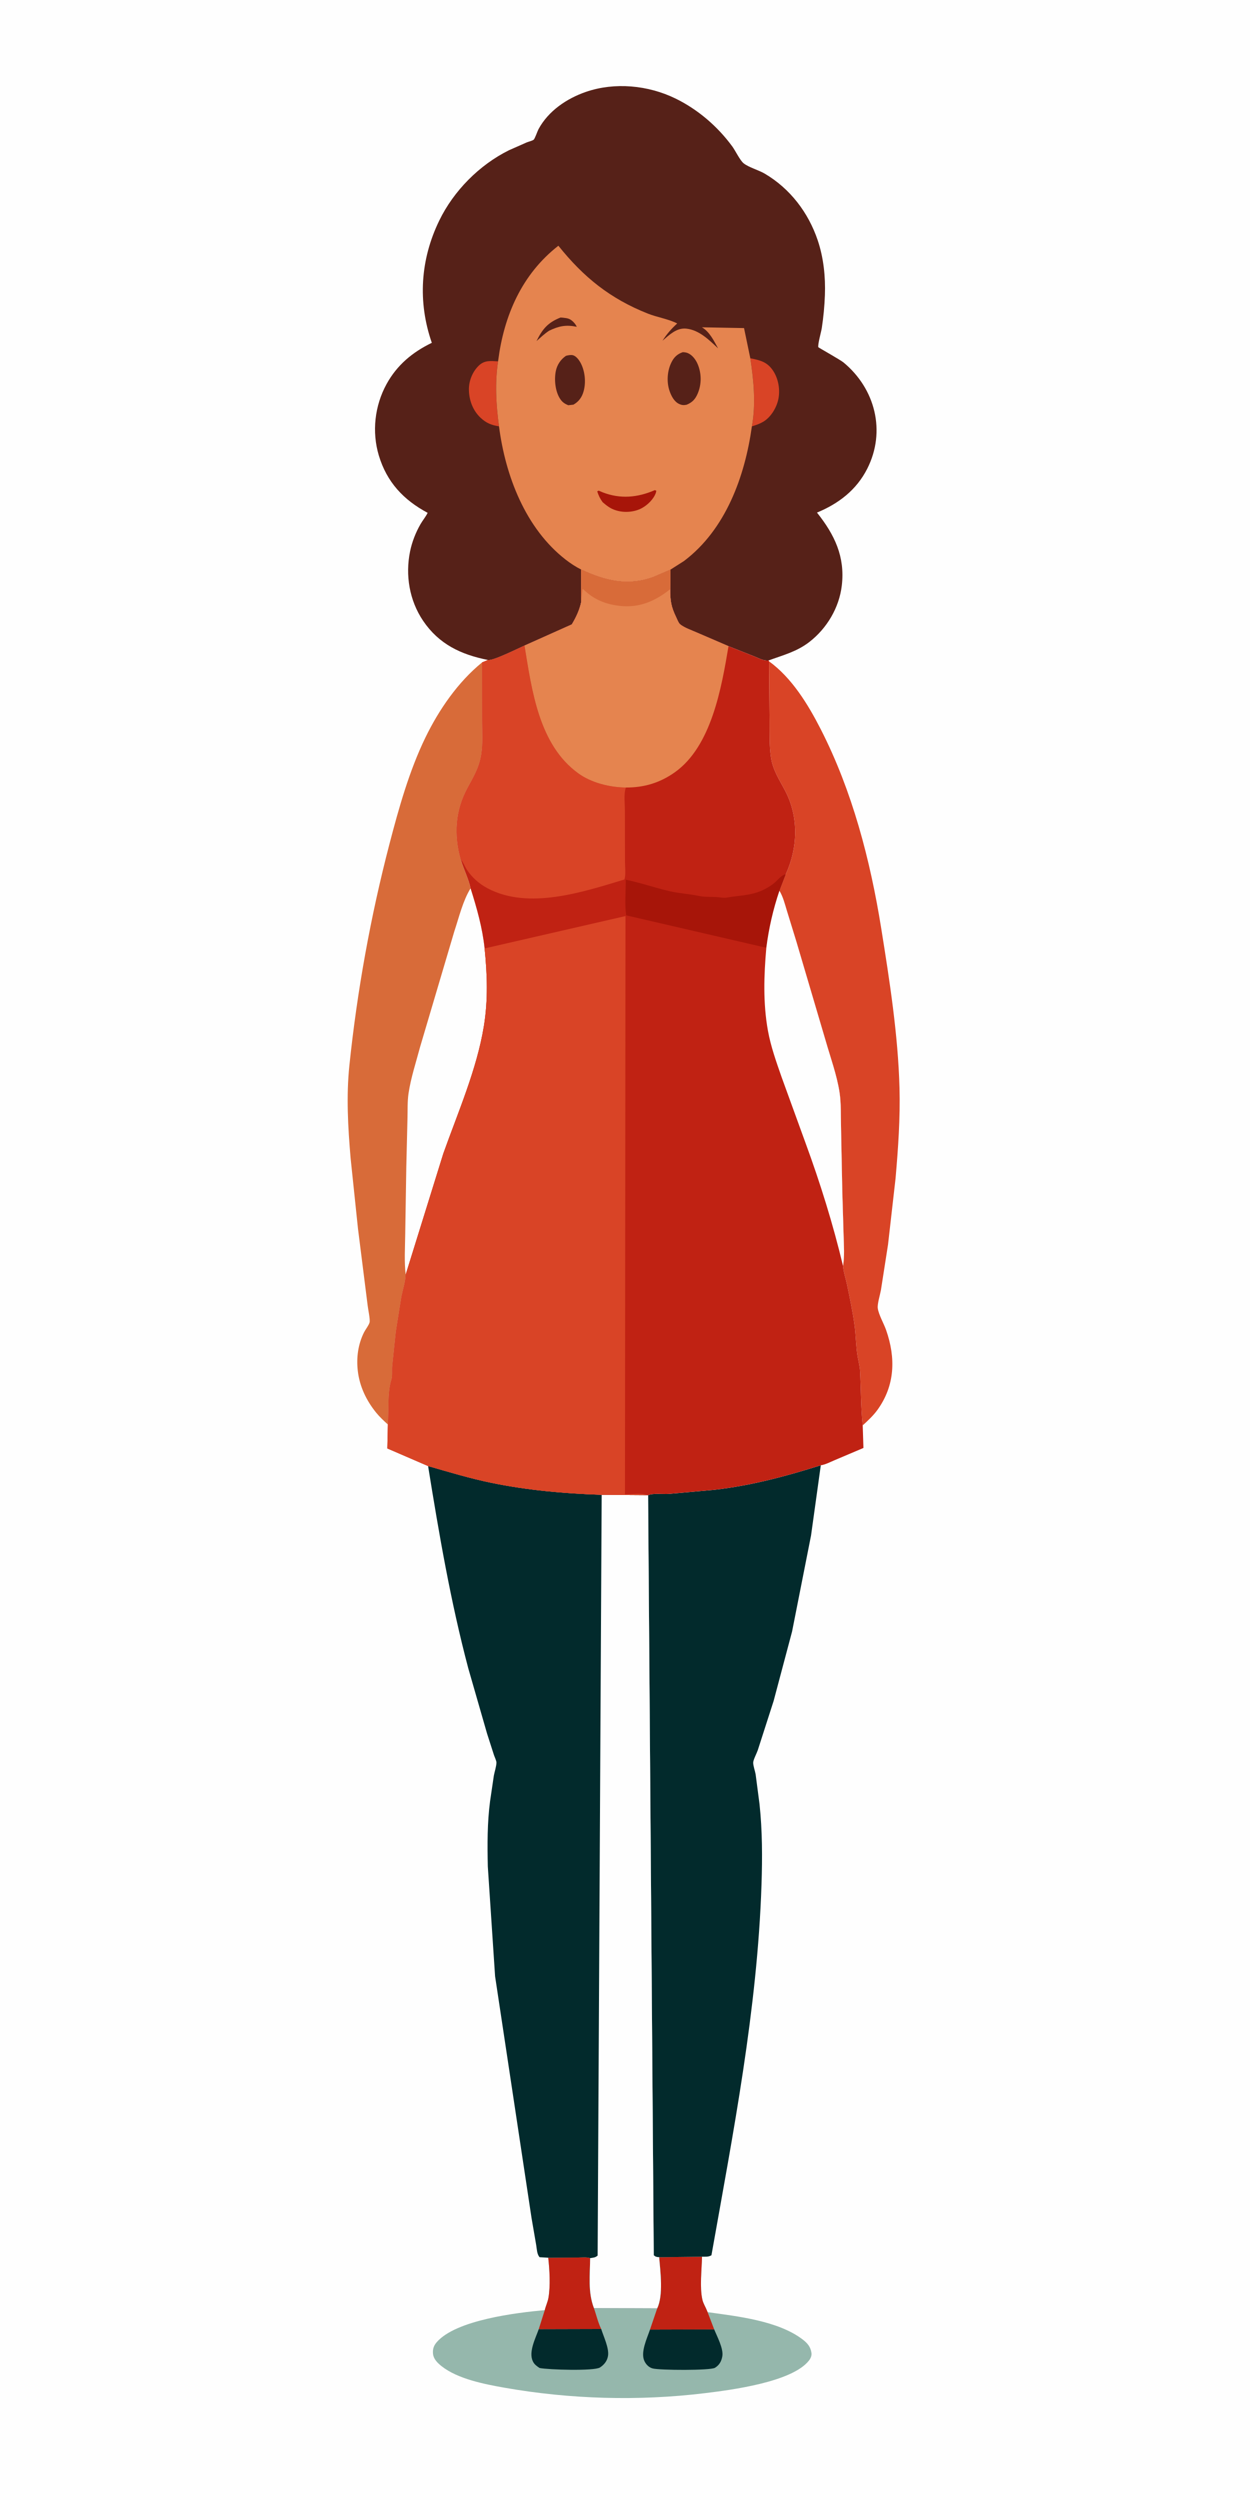 <svg version="1.1" xmlns="http://www.w3.org/2000/svg" style="display: block;" viewBox="0 0 1024 2048" width="1024" height="2048">
<path transform="translate(0,0)" fill="rgb(254,254,254)" d="M -0 -0 L 1024 0 L 1024 2048 L -0 2048 L -0 -0 z"/>
<path transform="translate(0,0)" fill="rgb(149,183,172)" d="M 539.982 1849.11 L 575.088 1848.69 C 574.887 1859.2 573.069 1873.86 575.405 1883.95 C 576.156 1887.19 578.045 1889.95 579.221 1893.03 L 579.667 1894.12 C 604.071 1897.51 637.369 1901.12 657.5 1916.47 C 661.45 1919.49 664.082 1922.55 664.757 1927.58 C 665.066 1929.88 664.023 1932.11 662.594 1933.9 C 648.543 1951.52 598.704 1957.91 577.121 1960.52 C 523.157 1967.06 466.832 1965.47 413.304 1956.02 C 397.085 1953.16 374.89 1948.86 361.658 1938.32 C 358.441 1935.75 355.136 1932.53 354.73 1928.28 C 354.369 1924.5 355.213 1921.68 357.708 1918.78 C 373.451 1900.48 423.311 1894.52 446.277 1892.46 C 447.047 1889.08 448.65 1885.91 449.269 1882.44 C 450.988 1872.84 450.226 1859.27 449.109 1849.52 L 473.494 1849.35 C 476.469 1849.35 480.646 1848.83 483.444 1849.85 C 483.346 1863.74 481.499 1877.68 486.557 1890.81 L 538.385 1891.02 C 543.509 1880.37 540.994 1860.93 539.982 1849.11 z"/>
<path transform="translate(0,0)" fill="rgb(2,42,44)" d="M 441.338 1908.05 L 492.509 1907.91 C 494.407 1913.99 499.073 1923.62 498.103 1929.86 C 497.452 1934.05 495 1937.12 491.543 1939.41 C 486.855 1942.51 448.834 1941.3 442 1939.85 C 439.756 1938.36 437.815 1937.02 436.585 1934.55 C 432.752 1926.85 438.676 1915.62 441.338 1908.05 z"/>
<path transform="translate(0,0)" fill="rgb(2,42,44)" d="M 585.067 1908.24 C 587.417 1914.05 592.79 1923.98 591.737 1930.22 C 591.042 1934.34 589.313 1937.47 585.705 1939.69 C 581.947 1942.01 540.293 1941.76 534.641 1940.22 C 531.694 1939.42 529.486 1937.26 528.096 1934.59 C 524.299 1927.3 530.098 1915.55 532.477 1908.39 L 585.067 1908.24 z"/>
<path transform="translate(0,0)" fill="rgb(192,34,19)" d="M 449.109 1849.52 L 473.494 1849.35 C 476.469 1849.35 480.646 1848.83 483.444 1849.85 C 483.346 1863.74 481.499 1877.68 486.557 1890.81 C 488.435 1896.27 489.961 1902.8 492.509 1907.91 L 441.338 1908.05 L 446.277 1892.46 C 447.047 1889.08 448.65 1885.91 449.269 1882.44 C 450.988 1872.84 450.226 1859.27 449.109 1849.52 z"/>
<path transform="translate(0,0)" fill="rgb(192,34,19)" d="M 539.982 1849.11 L 575.088 1848.69 C 574.887 1859.2 573.069 1873.86 575.405 1883.95 C 576.156 1887.19 578.045 1889.95 579.221 1893.03 L 579.667 1894.12 L 585.067 1908.24 L 532.477 1908.39 L 538.385 1891.02 C 543.509 1880.37 540.994 1860.93 539.982 1849.11 z"/>
<path transform="translate(0,0)" fill="rgb(217,68,38)" d="M 629.984 541.756 C 648.693 555.282 662.018 577.152 672.36 597.404 C 698.233 648.069 712.906 704.469 721.886 760.453 C 728.738 803.168 735.723 847.927 736.871 891.264 C 737.525 915.93 735.774 940.877 733.63 965.448 L 727.483 1019.5 L 721.67 1056.75 C 721.021 1060.49 718.599 1068.21 719.067 1071.71 C 719.759 1076.9 724.059 1084.32 725.876 1089.5 C 733.914 1112.43 733.24 1135.1 718.694 1155.14 C 715.384 1159.7 710.887 1163.88 706.73 1167.68 C 705.212 1153.19 705.317 1137.75 704.558 1123.15 C 704.376 1119.64 703.227 1115.09 702.6 1111.5 C 701.178 1103.37 701.168 1094.31 700.073 1086 C 698.581 1074.67 696.142 1063.28 693.823 1052.09 C 692.791 1047.11 690.979 1042.16 690.612 1037.09 C 691.92 1029.08 691.324 1020.56 691.09 1012.46 L 690.008 975.693 L 688.958 922.882 C 688.731 913.762 689.128 903.729 687.732 894.723 C 685.571 880.776 680.304 866.23 676.395 852.624 L 652.447 771.547 L 644.635 746.158 C 642.924 740.6 641.529 734.729 638.496 729.73 L 643.694 716.201 C 653.644 694.567 654.402 669.331 643.304 648 C 638.426 638.625 633.082 631.007 631.529 620.193 C 630.174 610.752 630.497 600.596 630.423 591.06 L 629.984 541.756 z"/>
<path transform="translate(0,0)" fill="rgb(216,107,57)" d="M 317.75 1166.95 C 314.353 1163.86 310.965 1160.74 308.075 1157.16 C 300.086 1147.27 294.567 1135.74 293.105 1123.01 C 291.861 1112.19 293.307 1101.29 298.191 1091.5 C 299.379 1089.12 302.02 1085.85 302.72 1083.46 C 303.411 1081.09 301.548 1072.71 301.213 1069.68 L 293.255 1006.5 L 287.207 948.688 C 285.063 923.378 283.588 898.069 286.222 872.746 C 292.546 811.947 303.611 750.6 319.028 691.459 C 326.652 662.209 335.255 631.457 348.493 604.198 C 359.567 581.398 375.152 558.716 394.966 542.618 L 395.019 590.117 C 395.023 599.069 395.712 608.836 394.351 617.694 C 392.649 628.772 388.179 635.999 383.027 645.533 C 372.969 664.147 371.784 683.833 377.471 704.067 C 379.693 711.891 383.921 719.998 385.508 727.69 C 390.635 744.031 395.179 759.83 396.991 776.947 C 399.168 798.577 399.886 819.131 396.375 840.694 C 390.628 875.982 375.141 911.338 363.177 944.975 L 332.344 1044.16 C 332.287 1049.87 330.027 1056.56 328.903 1062.2 L 324.378 1090.67 L 321.374 1119.18 C 321.083 1122.8 321.704 1126.94 320.66 1130.38 C 317.28 1141.51 318.701 1155.36 317.75 1166.95 z"/>
<path transform="translate(0,0)" fill="rgb(254,254,254)" d="M 332.344 1044.16 C 331.062 1033.51 331.818 1022.22 331.948 1011.49 L 332.842 956.031 L 333.803 916.422 C 333.998 909.677 333.677 902.434 334.661 895.783 C 336.552 882.998 340.856 870.026 344.178 857.531 L 372.185 762.956 C 376.028 751.442 379.135 738.031 385.508 727.69 C 390.635 744.031 395.179 759.83 396.991 776.947 C 399.168 798.577 399.886 819.131 396.375 840.694 C 390.628 875.982 375.141 911.338 363.177 944.975 L 332.344 1044.16 z"/>
<path transform="translate(0,0)" fill="rgb(2,42,44)" d="M 530.924 1224.9 C 534.795 1223.03 543.113 1224.13 547.766 1223.83 L 585.261 1220.46 C 615.15 1217.04 643.776 1209.41 672.4 1200.36 L 664.41 1257.84 L 648.87 1336.54 L 633.752 1393.43 L 620.773 1433.75 C 619.943 1436.23 617.1 1441.57 617.019 1443.81 C 616.923 1446.41 618.543 1450.78 619.009 1453.5 L 622.188 1477.83 C 624.542 1499.73 624.552 1521.8 623.831 1543.8 C 620.488 1645.88 600.614 1747.17 582.82 1847.5 C 580.244 1849.03 578.054 1848.63 575.088 1848.69 L 539.982 1849.11 C 537.749 1848.88 537.299 1849.02 535.553 1847.5 L 530.924 1224.9 z"/>
<path transform="translate(0,0)" fill="rgb(2,42,44)" d="M 350.693 1201 C 368.057 1206 385.136 1211.19 402.856 1214.81 C 432.557 1220.89 462.637 1223.54 492.898 1224.55 L 529.918 1224.82 L 530.924 1224.9 L 535.553 1847.5 C 537.299 1849.02 537.749 1848.88 539.982 1849.11 C 540.994 1860.93 543.509 1880.37 538.385 1891.02 L 486.557 1890.81 C 481.499 1877.68 483.346 1863.74 483.444 1849.85 C 480.646 1848.83 476.469 1849.35 473.494 1849.35 L 449.109 1849.52 L 442 1849.1 C 439.803 1846.49 439.831 1842.59 439.266 1839.24 L 435.427 1816.94 L 405.574 1618.97 L 399.615 1529 C 399.221 1511.21 399.144 1493.24 401.464 1475.57 L 404.557 1454.59 C 405.151 1451.36 406.642 1447.07 406.681 1443.87 C 406.699 1442.45 405.149 1439.24 404.633 1437.68 L 398.996 1420.15 L 383.618 1366.71 C 369.091 1311.83 359.708 1256.94 350.693 1201 z"/>
<path transform="translate(0,0)" fill="rgb(254,254,254)" d="M 492.898 1224.55 L 529.918 1224.82 L 530.924 1224.9 L 535.553 1847.5 C 537.299 1849.02 537.749 1848.88 539.982 1849.11 C 540.994 1860.93 543.509 1880.37 538.385 1891.02 L 486.557 1890.81 C 481.499 1877.68 483.346 1863.74 483.444 1849.85 C 486.028 1849.45 487.56 1849.53 489.583 1847.78 L 492.898 1224.55 z"/>
<path transform="translate(0,0)" fill="rgb(86,33,24)" d="M 399.766 540.644 C 377.683 536.277 359.516 527.726 346.559 508.485 C 335.353 491.846 331.945 471.18 335.934 451.678 C 337.509 443.978 340.531 436.23 344.459 429.417 C 346.285 426.25 348.716 423.385 350.331 420.121 C 330.506 409.524 316.876 394.928 310.338 373.156 C 304.523 353.791 306.938 332.394 316.641 314.675 C 325.185 299.074 337.867 288.513 353.744 280.841 C 342.109 247.323 344.323 212.634 359.835 180.696 C 371.679 156.307 392.7 135.09 416.975 123.066 L 431.529 116.64 C 432.88 116.103 436.174 115.286 437.202 114.427 C 438.188 113.604 440.297 107.373 441.173 105.758 C 449.246 90.876 464.243 80.7 479.971 75.275 C 503.577 67.134 530.97 69.791 553.293 80.665 C 571.663 89.613 587.889 103.565 599.929 120.021 C 602.435 123.446 606.24 131.462 609.229 133.817 C 613.435 137.132 621.525 139.331 626.529 142.285 C 647.265 154.523 662.219 174.126 669.871 196.835 C 674.695 211.149 676.309 226.735 675.758 241.763 C 675.425 250.834 674.571 259.866 673.202 268.84 C 672.77 271.671 669.733 282.395 670.389 284.452 C 670.467 284.696 688.492 294.847 690.95 296.875 C 717.005 318.374 725.97 353.365 710.43 384.005 C 701.606 401.404 686.964 412.604 669.264 419.91 C 683.642 437.948 692.385 455.977 689.607 479.667 C 687.483 497.789 677.407 514.76 663.051 525.881 C 652.66 533.931 641.621 536.634 629.543 541.063 C 625.758 541.471 621.686 539.258 618.252 537.848 L 596.796 529.349 L 570.306 517.943 C 566.244 516.159 560.51 514.197 557.116 511.4 C 555.779 510.299 554.703 507.245 553.948 505.679 C 549.794 497.056 549.015 492.198 549.059 482.643 L 549.175 466.687 L 535.268 472.659 C 514.32 480.403 495.596 475.674 476.125 466.594 L 476.12 493.052 C 474.727 499.755 471.908 505.681 468.406 511.526 L 429.669 528.871 C 425.089 530.862 403.406 541.739 399.766 540.644 z"/>
<path transform="translate(0,0)" fill="rgb(217,68,38)" d="M 614.654 293.506 C 622.798 295.104 628.602 296.481 633.436 303.88 C 637.797 310.555 639.297 319.761 637.498 327.576 C 635.931 334.382 631.348 341.879 625.239 345.5 C 622.431 347.165 619.094 348.355 615.954 349.243 C 619.298 330.928 617.425 311.759 614.654 293.506 z"/>
<path transform="translate(0,0)" fill="rgb(217,68,38)" d="M 408.028 296.04 C 405.365 313.577 406.385 331.728 408.789 349.232 C 402.637 348.365 398.185 346.503 393.63 342.185 C 387.298 336.182 384.252 327.841 384.131 319.209 C 384.032 312.064 387.045 304.492 392.244 299.5 C 396.988 294.946 402.049 295.688 408.028 296.04 z"/>
<path transform="translate(0,0)" fill="rgb(229,132,79)" d="M 408.028 296.04 L 408.107 295.394 C 412.823 258.589 427.453 224.666 457.428 201.297 C 477.983 227.044 499.84 244.658 530.638 256.872 C 538.43 259.962 547.398 261.254 554.755 264.97 C 549.962 269.392 546.237 273.585 542.734 279.096 C 548.306 274.384 554.217 268.397 562.154 269.209 C 572.714 270.289 580.943 278.512 588.26 285.388 C 584.853 279.205 581.339 271.85 575.033 268.123 L 609.517 268.767 L 614.654 293.506 C 617.425 311.759 619.298 330.928 615.954 349.243 C 610.246 390.25 594.548 433.753 560.334 459.582 L 549.175 466.687 L 535.268 472.659 C 514.32 480.403 495.596 475.674 476.125 466.594 C 471.657 464.353 467.365 461.542 463.418 458.478 C 430.364 432.823 413.958 389.567 408.789 349.232 C 406.385 331.728 405.365 313.577 408.028 296.04 z"/>
<path transform="translate(0,0)" fill="rgb(86,33,24)" d="M 459.182 260.118 L 460.716 260.208 L 461.543 260.304 C 462.985 260.465 464.476 260.627 465.851 261.117 C 468.549 262.081 471.364 265.117 472.5 267.71 C 463.69 265.893 457.9 267.066 449.967 270.859 C 446.185 273.25 442.867 276.468 439.506 279.41 C 444.315 269.603 448.834 264.185 459.182 260.118 z"/>
<path transform="translate(0,0)" fill="rgb(167,21,9)" d="M 536.474 401.5 L 537.661 402.047 L 537.311 403.65 C 535.507 408.883 530.517 413.709 525.75 416.292 C 519.768 419.535 511.612 420.187 505.073 418.217 L 504.5 418.04 C 500.094 416.708 497.202 414.4 493.719 411.447 C 491.545 408.526 490.361 405.956 489.233 402.5 L 490.5 401.942 L 493.555 403.268 C 508.167 408.978 522.334 407.643 536.474 401.5 z"/>
<path transform="translate(0,0)" fill="rgb(86,33,24)" d="M 463.626 291.5 C 465.288 291.047 467.573 290.578 469.306 290.993 C 471.736 291.575 474.043 294.5 475.244 296.572 C 479.193 303.387 480.22 312.956 478.091 320.55 C 476.712 325.47 474.166 328.959 469.766 331.5 L 465.5 331.974 C 462.842 330.865 460.986 329.724 459.271 327.352 C 454.922 321.337 453.88 311.362 455.284 304.165 C 456.306 298.924 459.268 294.485 463.626 291.5 z"/>
<path transform="translate(0,0)" fill="rgb(86,33,24)" d="M 559.34 288.5 C 560.728 288.562 562.088 288.696 563.385 289.236 C 567.098 290.782 569.892 294.516 571.448 298.114 C 574.751 305.748 574.836 314.672 571.594 322.317 C 569.609 326.998 567.191 329.622 562.5 331.558 C 560.041 332.084 558.403 331.93 556.16 330.832 C 552.201 328.894 549.9 324.316 548.52 320.328 C 545.955 312.92 546.569 303.752 550.082 296.769 C 552.21 292.54 554.883 290.023 559.34 288.5 z"/>
<path transform="translate(0,0)" fill="rgb(192,34,19)" d="M 476.125 466.594 C 495.596 475.674 514.32 480.403 535.268 472.659 L 549.175 466.687 L 549.059 482.643 C 549.015 492.198 549.794 497.056 553.948 505.679 C 554.703 507.245 555.779 510.299 557.116 511.4 C 560.51 514.197 566.244 516.159 570.306 517.943 L 596.796 529.349 L 618.252 537.848 C 621.686 539.258 625.758 541.471 629.543 541.063 L 629.984 541.756 L 630.423 591.06 C 630.497 600.596 630.174 610.752 631.529 620.193 C 633.082 631.007 638.426 638.625 643.304 648 C 654.402 669.331 653.644 694.567 643.694 716.201 L 638.496 729.73 C 641.529 734.729 642.924 740.6 644.635 746.158 L 652.447 771.547 L 676.395 852.624 C 680.304 866.23 685.571 880.776 687.732 894.723 C 689.128 903.729 688.731 913.762 688.958 922.882 L 690.008 975.693 L 691.09 1012.46 C 691.324 1020.56 691.92 1029.08 690.612 1037.09 C 690.979 1042.16 692.791 1047.11 693.823 1052.09 C 696.142 1063.28 698.581 1074.67 700.073 1086 C 701.168 1094.31 701.178 1103.37 702.6 1111.5 C 703.227 1115.09 704.376 1119.64 704.558 1123.15 C 705.317 1137.75 705.212 1153.19 706.73 1167.68 L 707.332 1186.17 L 683.944 1196.09 C 680.381 1197.56 676.203 1199.84 672.4 1200.36 C 643.776 1209.41 615.15 1217.04 585.261 1220.46 L 547.766 1223.83 C 543.113 1224.13 534.795 1223.03 530.924 1224.9 L 529.918 1224.82 L 492.898 1224.55 C 462.637 1223.54 432.557 1220.89 402.856 1214.81 C 385.136 1211.19 368.057 1206 350.693 1201 L 317.299 1186.57 L 317.75 1166.95 C 318.701 1155.36 317.28 1141.51 320.66 1130.38 C 321.704 1126.94 321.083 1122.8 321.374 1119.18 L 324.378 1090.67 L 328.903 1062.2 C 330.027 1056.56 332.287 1049.87 332.344 1044.16 L 363.177 944.975 C 375.141 911.338 390.628 875.982 396.375 840.694 C 399.886 819.131 399.168 798.577 396.991 776.947 C 395.179 759.83 390.635 744.031 385.508 727.69 C 383.921 719.998 379.693 711.891 377.471 704.067 C 371.784 683.833 372.969 664.147 383.027 645.533 C 388.179 635.999 392.649 628.772 394.351 617.694 C 395.712 608.836 395.023 599.069 395.019 590.117 L 394.966 542.618 L 399.766 540.644 C 403.406 541.739 425.089 530.862 429.669 528.871 L 468.406 511.526 C 471.908 505.681 474.727 499.755 476.12 493.052 L 476.125 466.594 z"/>
<path transform="translate(0,0)" fill="rgb(167,21,9)" d="M 512.96 749.853 C 511.635 740.713 512.678 729.985 512.628 720.666 C 524.967 723.177 536.734 727.372 548.995 730.167 C 556.78 731.942 564.762 732.312 572.441 733.943 C 577.232 734.961 582.13 734.589 587 734.874 C 589.801 735.038 592.609 735.795 595.403 735.301 C 605.289 733.552 614.495 733.766 624 729.583 C 627.546 728.022 631.466 725.755 634.413 723.25 C 637.324 720.775 639.948 716.925 643.694 716.201 L 638.496 729.73 C 633.329 745.006 629.819 760.412 627.772 776.418 L 512.96 749.853 z"/>
<path transform="translate(0,0)" fill="rgb(254,254,254)" d="M 638.496 729.73 C 641.529 734.729 642.924 740.6 644.635 746.158 L 652.447 771.547 L 676.395 852.624 C 680.304 866.23 685.571 880.776 687.732 894.723 C 689.128 903.729 688.731 913.762 688.958 922.882 L 690.008 975.693 L 691.09 1012.46 C 691.324 1020.56 691.92 1029.08 690.612 1037.09 C 682.538 1003.14 671.932 969.126 659.906 936.363 L 640.261 882.296 C 635.933 869.85 631.413 857.243 629.076 844.245 C 625.034 821.752 625.779 799.059 627.772 776.418 C 629.819 760.412 633.329 745.006 638.496 729.73 z"/>
<path transform="translate(0,0)" fill="rgb(217,68,38)" d="M 399.766 540.644 C 403.406 541.739 425.089 530.862 429.669 528.871 C 435.681 565.432 441.342 610.088 473.704 633.516 C 484.502 641.332 499.462 645.019 512.736 645.145 L 512.562 645.636 C 510.917 650.793 511.913 658.418 511.918 663.976 L 511.998 706.01 C 512.007 710.505 512.782 716.224 511.575 720.467 C 477.665 730.72 433.113 745.578 399.424 727.704 C 392.579 724.072 386.482 718.733 382.29 712.193 C 380.588 709.538 379.564 706.43 377.471 704.067 C 371.784 683.833 372.969 664.147 383.027 645.533 C 388.179 635.999 392.649 628.772 394.351 617.694 C 395.712 608.836 395.023 599.069 395.019 590.117 L 394.966 542.618 L 399.766 540.644 z"/>
<path transform="translate(0,0)" fill="rgb(229,132,79)" d="M 476.125 466.594 C 495.596 475.674 514.32 480.403 535.268 472.659 L 549.175 466.687 L 549.059 482.643 C 549.015 492.198 549.794 497.056 553.948 505.679 C 554.703 507.245 555.779 510.299 557.116 511.4 C 560.51 514.197 566.244 516.159 570.306 517.943 L 596.796 529.349 C 591.096 563.247 582.876 611.414 552.72 632.728 C 540.56 641.322 527.621 645.202 512.736 645.145 C 499.462 645.019 484.502 641.332 473.704 633.516 C 441.342 610.088 435.681 565.432 429.669 528.871 L 468.406 511.526 C 471.908 505.681 474.727 499.755 476.12 493.052 L 476.125 466.594 z"/>
<path transform="translate(0,0)" fill="rgb(216,107,57)" d="M 476.125 466.594 C 495.596 475.674 514.32 480.403 535.268 472.659 L 549.175 466.687 L 549.059 482.643 C 536.661 492.483 523.787 498.179 507.517 496.319 C 496.261 495.032 486.733 491.221 478.486 483.342 C 477.921 482.802 478.08 482.974 477.225 482.5 L 476.12 493.052 L 476.125 466.594 z"/>
<path transform="translate(0,0)" fill="rgb(217,68,38)" d="M 396.991 776.947 L 512.401 750.446 L 511.975 1224.25 C 516.401 1224.17 526.367 1222.85 529.918 1224.82 L 492.898 1224.55 C 462.637 1223.54 432.557 1220.89 402.856 1214.81 C 385.136 1211.19 368.057 1206 350.693 1201 L 317.299 1186.57 L 317.75 1166.95 C 318.701 1155.36 317.28 1141.51 320.66 1130.38 C 321.704 1126.94 321.083 1122.8 321.374 1119.18 L 324.378 1090.67 L 328.903 1062.2 C 330.027 1056.56 332.287 1049.87 332.344 1044.16 L 363.177 944.975 C 375.141 911.338 390.628 875.982 396.375 840.694 C 399.886 819.131 399.168 798.577 396.991 776.947 z"/>
</svg>